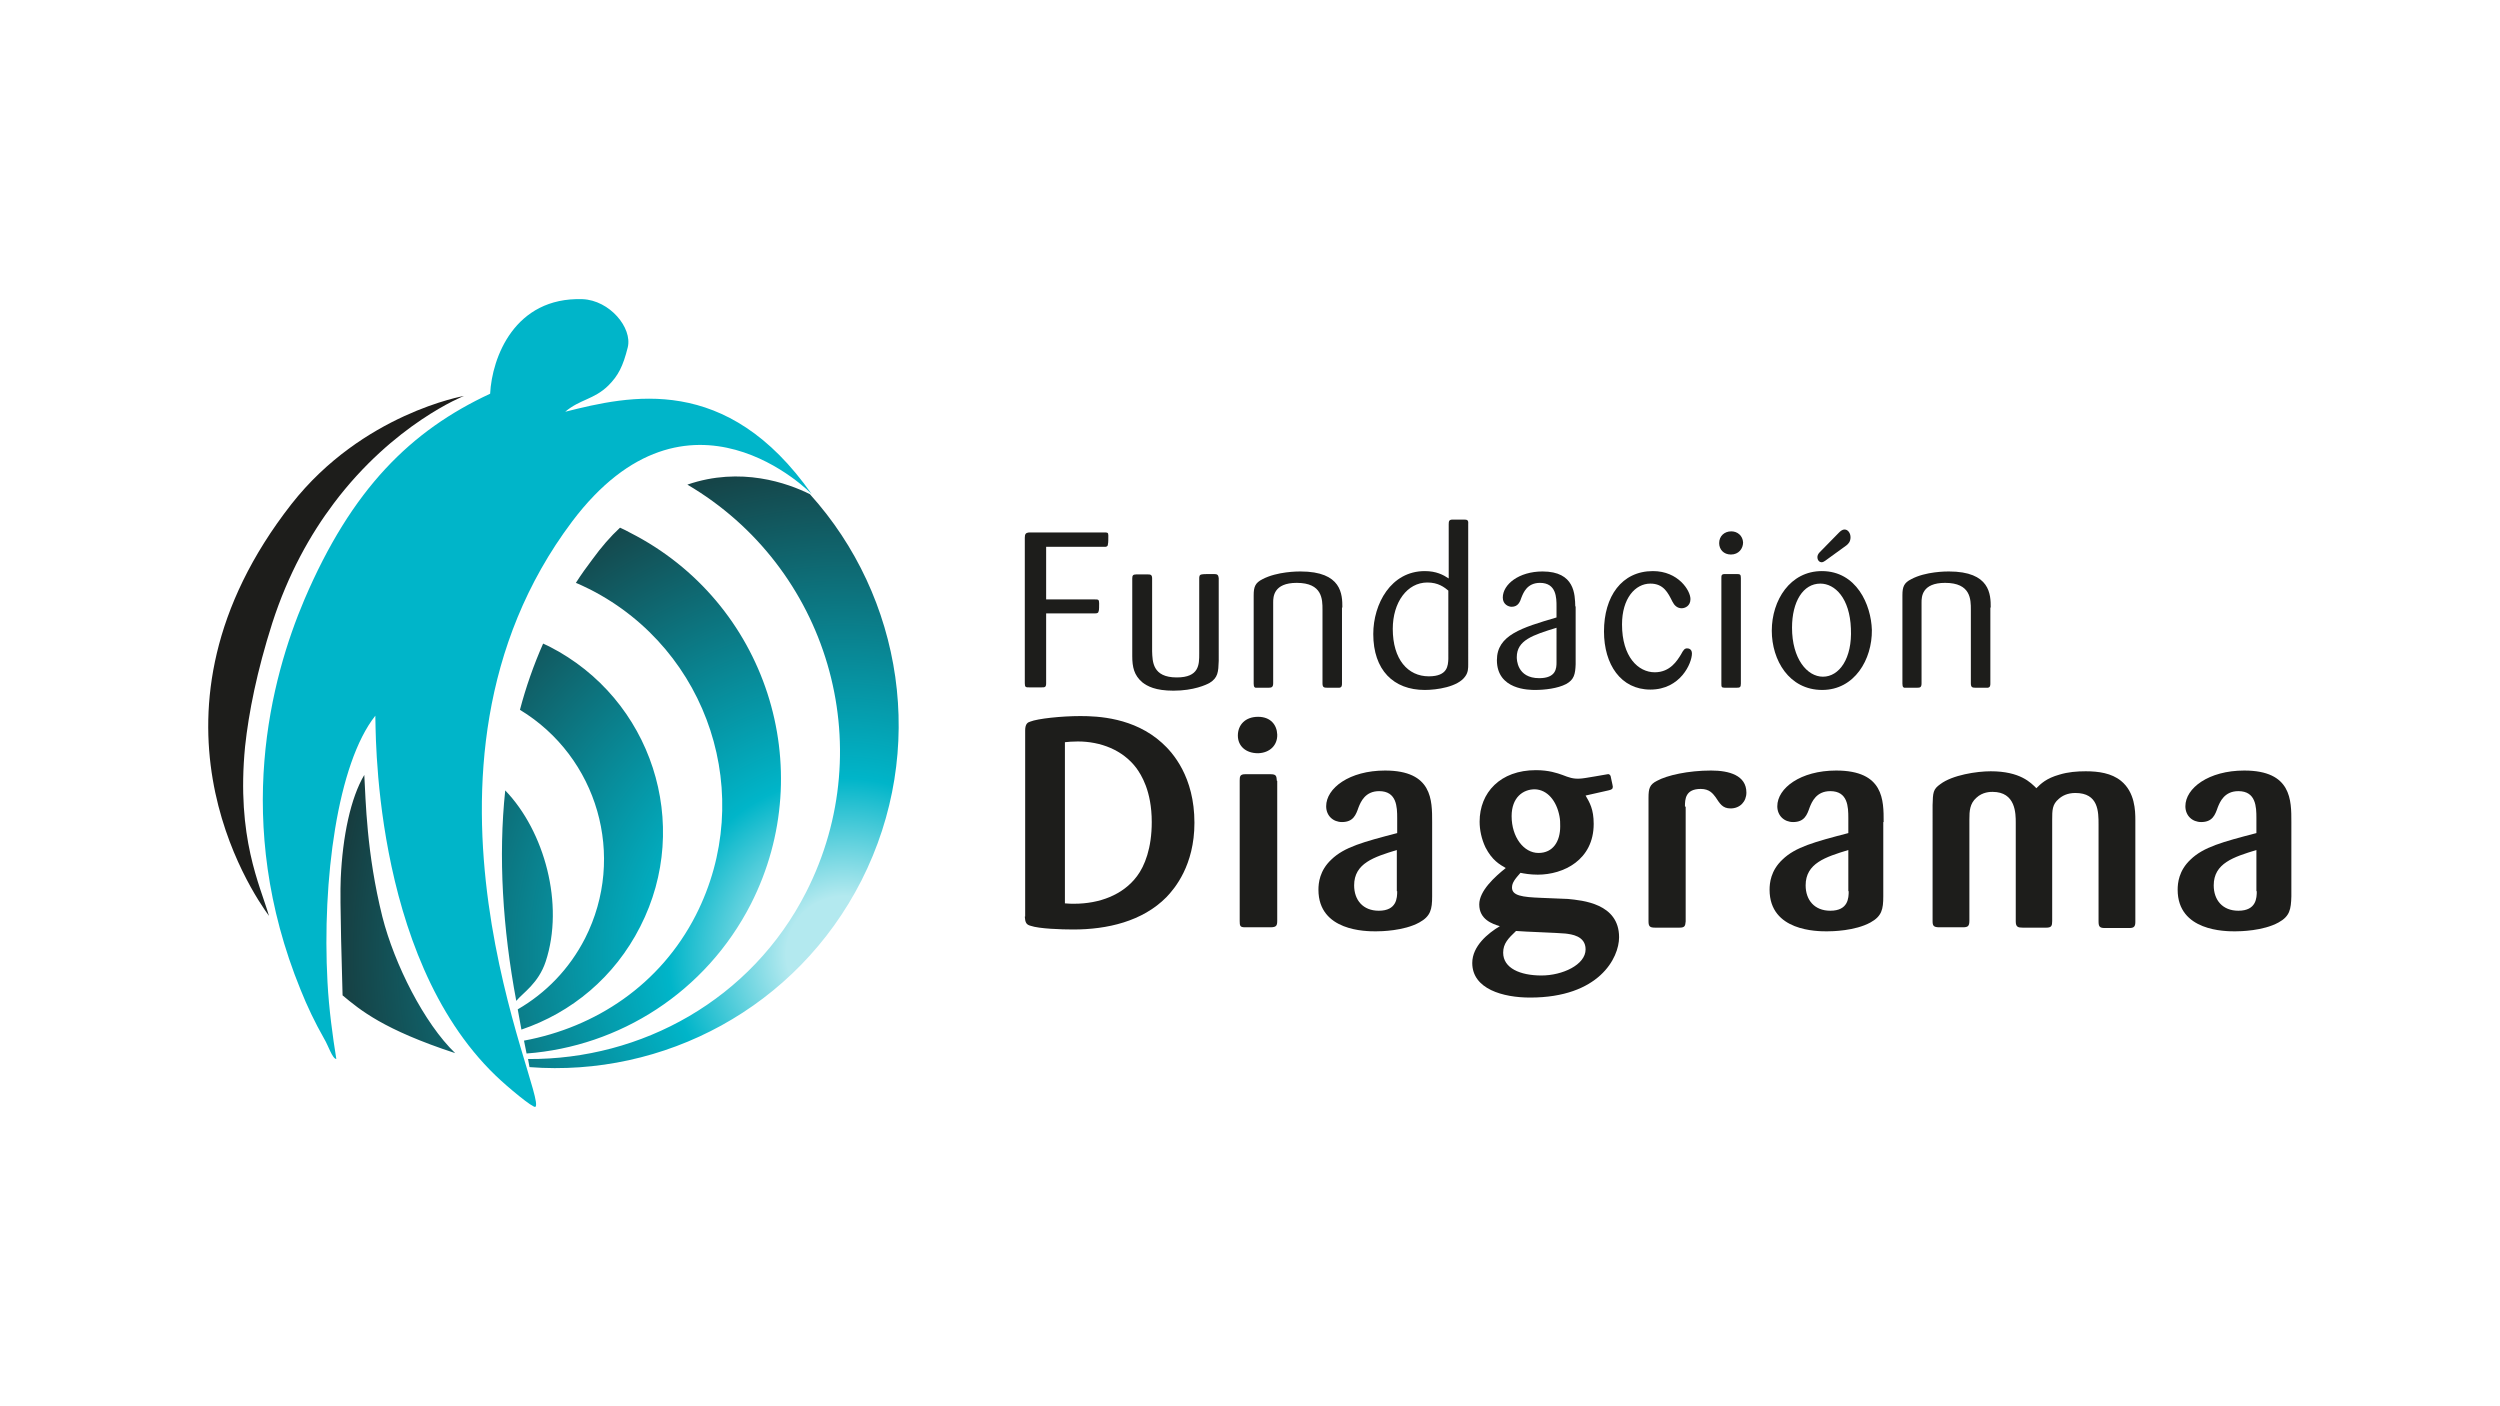 <?xml version="1.0" encoding="utf-8"?>
<!-- Generator: Adobe Illustrator 22.0.1, SVG Export Plug-In . SVG Version: 6.00 Build 0)  -->
<svg version="1.1" id="Capa_1" xmlns="http://www.w3.org/2000/svg" xmlns:xlink="http://www.w3.org/1999/xlink" x="0px" y="0px"
	 viewBox="0 0 679.4 382" style="enable-background:new 0 0 679.4 382;" xml:space="preserve">
<style type="text/css">
	.st0{fill:#1D1D1B;}
	.st1{fill:#00B5C9;}
	.st2{fill:url(#SVGID_1_);}
</style>
<g>
	<g>
		<g>
			<path class="st0" d="M297.5,166.7c0.7,0,1-0.1,1.1-0.7c0.1-0.2,0.1-1.4,0.1-2.1c0-1-0.3-1-1.1-1h-13.3v-14.3H300
				c1,0.1,1.1-0.4,1.1-0.8c0.1-0.2,0.1-1.4,0.1-2.3c0-0.8-0.3-0.8-1.1-0.8h-20.5c-0.8,0.1-1.1,0.4-1.1,1.4v39.6
				c0,1.1,0.3,1.1,1.2,1.1h3.4c0.8,0,1.2,0,1.2-1.1v-19L297.5,166.7L297.5,166.7z"/>
			<path class="st0" d="M331.2,157.1c-0.1-0.9-0.4-1.1-1.3-1.1c-1.1,0-3.1,0-3.3,0.1c-0.7,0.1-0.7,0.6-0.7,1.2v20.4
				c0,2.9,0,6.4-6.1,6.4c-6.6,0-6.6-4.3-6.7-7.1v-19.8c0-1-0.4-1.1-1.2-1.1h-3.1c-0.9,0-1.1,0.3-1.1,1.1v21.1c0,3,0.5,5.2,2.7,7.1
				c1.4,1.1,3.6,2.3,8.5,2.3c5.5,0,8.9-1.6,9.8-2.1c2.3-1.4,2.4-3,2.5-6L331.2,157.1L331.2,157.1z"/>
			<path class="st0" d="M364.8,165.1c0-3.5-0.1-9.8-11.4-9.8c-0.7,0-6.3,0-10.3,2.1c-2,1-2.4,2.1-2.4,4.4v24c0,1,0.3,1.2,1.1,1.1
				h2.9c0.8,0,1.3-0.1,1.3-1.2v-22c0-1.5,0.1-5.3,6.4-5.3c7,0,7,4.5,7,7.3v20c0,1.1,0.4,1.2,1.3,1.2h3.3c0.7-0.1,0.7-0.7,0.7-1.2
				v-20.6H364.8z"/>
			<path class="st0" d="M399,142.4c0.1-1.1-0.3-1.2-1.2-1.2h-3c-1,0-1.1,0.4-1.1,1.3v14.7c-1.5-1-3.4-2-6.5-2c-9.2,0-14,8.9-14,17.1
				c0,9.8,5.5,15.2,14,15.2c3.2,0,9-0.8,11-3.7c0.8-1.1,0.8-2.2,0.8-3.3L399,142.4L399,142.4z M393.6,179.1
				c-0.1,1.7-0.1,4.7-5.3,4.7c-5.7,0-9.8-4.6-9.8-12.9c0-7.2,3.9-12.6,9.4-12.6c3,0,4.6,1.3,5.7,2.2L393.6,179.1L393.6,179.1z"/>
			<path class="st0" d="M428.1,164.8c-0.1-3.2-0.1-9.5-8.9-9.5c-6.4,0-10.8,3.5-10.8,7.1c0,1.9,1.6,2.5,2.4,2.5
				c1.8,0,2.3-1.4,2.7-2.6c0.5-1.2,1.5-3.9,5-3.9c4.5,0,4.5,4.1,4.5,6.4v3c-9.5,2.8-16.2,4.8-16.2,11.6c0,8.1,8.8,8.1,10.4,8.1
				c2.6,0,6.1-0.4,8.4-1.6c2.2-1.2,2.5-2.7,2.6-5.4v-15.7H428.1z M423,180c0,1.6-0.1,4.3-4.7,4.3c-6.1,0-6.1-5.2-6.1-5.7
				c0-4.6,4.3-6,10.8-8L423,180L423,180z"/>
			<path class="st0" d="M454.5,163.5c0.5,1,1.3,1.8,2.5,1.8c0.9,0,2.4-0.6,2.4-2.5c0-2.3-3.3-7.6-10.2-7.6
				c-8.5,0-13.3,6.9-13.3,16.4c0,9,4.6,15.8,12.6,15.8c8.2,0,11.3-7.2,11.3-9.8c0-1.3-1-1.4-1.3-1.4c-0.7,0-1,0.4-1.7,1.7
				c-1,1.6-2.9,4.8-7.1,4.8c-4.5,0-8.9-4.2-8.9-13c0-7.1,3.6-11.1,7.7-11.1C452.1,158.6,453.3,161.1,454.5,163.5z"/>
			<path class="st0" d="M473.1,157.1c0-1-0.2-1.1-1.2-1.1h-3.1c-1,0-1,0.4-1,1.1v28.7c0,0.8,0,1.1,0.9,1.1h3.2
				c0.9,0,1.2-0.1,1.2-1.1V157.1z M473.7,147.4c-0.1-1.8-1.5-3-3.2-3c-1.9,0-3.3,1.3-3.3,3.2c0,1.7,1.2,3.1,3.2,3.1
				C472.5,150.7,473.7,149.1,473.7,147.4z"/>
			<path class="st0" d="M508.7,171.2c-0.2-6.9-4.2-16-13.6-16c-8.6,0-13.6,7.9-13.6,16.2c0,8,4.7,16.1,13.7,16.1
				C504,187.5,508.8,179.2,508.7,171.2z M503,170.8c0.4,8.2-3.2,13.1-7.6,13.1c-4.3,0-8.4-4.9-8.4-13.3c0-7.1,3-12,7.7-12
				C498.7,158.6,502.7,162.6,503,170.8z M501.8,148.2c0.5-0.4,1.1-1,1.1-2.2c0-1.1-0.7-2.1-1.6-2.1c-0.7,0-1.2,0.5-1.6,0.9l-5.2,5.3
				c-0.5,0.5-0.6,1-0.6,1.3c0,1,0.7,1.4,1.1,1.4s0.7-0.2,1-0.4L501.8,148.2z"/>
			<path class="st0" d="M541,165.1c0-3.5-0.1-9.8-11.4-9.8c-0.7,0-6.3,0-10.2,2.1c-2,1-2.4,2.1-2.4,4.4v24c0,1,0.3,1.2,1.1,1.1h2.9
				c0.8,0,1.2-0.1,1.2-1.2v-22c0-1.5,0.1-5.3,6.4-5.3c7,0,7,4.5,7,7.3v20c0,1.1,0.4,1.2,1.3,1.2h3.3c0.7-0.1,0.7-0.7,0.7-1.2v-20.6
				H541z"/>
		</g>
		<g>
			<path class="st0" d="M278.5,249.1c0.1,1.6,0.4,2.2,1.6,2.5c2.3,0.8,8.3,1,11.6,1c9.2,0,18.8-2.2,25.3-8.8
				c2.2-2.3,7.6-8.6,7.6-20.2c0-12.5-5.9-19.1-8.8-21.7c-7.6-6.9-17.5-7.3-22.2-7.3c-5.2,0-11.6,0.7-13.6,1.5
				c-0.7,0.2-1.4,0.6-1.4,2.4v50.6H278.5z M289.4,201.7c1-0.1,2-0.2,3.5-0.2c6.2,0,12.2,2.3,15.9,7.2c1.3,1.8,4.2,6.2,4.2,14.7
				c0,7.1-1.9,11.9-4,14.7c-3.8,5.1-10.2,7.5-17.1,7.5c-0.6,0-1.4,0-2.5-0.1V201.7z"/>
			<path class="st0" d="M347,212.2c-0.1-1.4-0.2-1.8-1.8-1.8h-6.8c-1.4,0-1.5,0.6-1.5,1.7v38.2c0,1.3,0.1,1.7,1.4,1.7h7
				c1.6,0,1.8-0.5,1.8-1.8v-38H347z M347.1,199.6c-0.1-2.6-1.8-4.8-5.2-4.8c-3.5,0-5.5,2.2-5.5,5.1c0,2.8,2.1,4.8,5.5,4.8
				C345.1,204.6,347.2,202.5,347.1,199.6z"/>
			<path class="st0" d="M389.2,223.4c0-5.9,0.1-14-12.8-14c-9.7,0-16,4.8-16,9.7c0,2.6,1.9,4.3,4.3,4.3c3.1,0,3.8-2,4.5-4
				c0.6-1.5,1.8-4.4,5.6-4.4c4.8,0,4.9,4.3,4.9,7.3v4.1c-9.2,2.4-14.4,3.8-17.9,7.2c-3.2,3-3.5,6.4-3.5,8.2
				c0,11.3,13,11.3,15.6,11.3c1.4,0,7.6-0.1,11.8-2.4c3.1-1.7,3.5-3.6,3.5-7.1V223.4z M379.7,242.2c0,1.8-0.1,5.3-5,5.3
				c-4.3,0-6.7-2.9-6.7-6.9c0-6,5.4-7.7,11.6-9.6v11.2H379.7z"/>
			<path class="st0" d="M437.1,214.8c0.9-0.2,1.2-0.4,1.2-1c0-0.3-0.6-2.7-0.6-2.9c-0.1-0.2-0.3-0.6-0.8-0.5c-0.3,0-6.4,1.2-7.6,1.2
				c-1.8,0.1-2.9-0.3-4.7-1c-1.4-0.5-3.7-1.3-7.2-1.3c-9.7,0-15.3,6.1-15.3,14c0,2.2,0.5,4.7,1.6,7c1.8,3.5,3.8,4.6,5.5,5.6
				c-3,2.4-7.2,6.2-7.2,9.9c0,4.1,3.6,5.3,5.6,5.9c-3.2,1.9-7.5,5.4-7.5,10c0,7.1,8.4,9.4,15.7,9.4c18.8,0,24.2-10.8,24.2-16.4
				c0-9.2-10-10-13.9-10.4l-7.3-0.3c-5.2-0.2-7.9-0.6-7.9-2.8c0-1.3,0.8-2.3,2.3-4c1,0.2,2.6,0.5,4.7,0.5c7,0,15.2-4,15.2-13.8
				c0-4-1.1-5.8-2.2-7.7L437.1,214.8z M412,253c2.1,0.2,11.5,0.5,13.4,0.7c1.6,0.2,5.5,0.6,5.5,4.3c0,4.2-6.3,7.1-12,7.1
				c-5.8,0-10.4-2-10.4-6.2C408.5,256.4,409.9,255,412,253L412,253z M423.8,221.8c0.2,1,0.2,1.8,0.2,2.8c0,4-1.9,7.2-5.9,7.2
				s-7.3-4.3-7.3-10c0-5.1,3.1-7.3,6.3-7.3C420.5,214.6,423,217.6,423.8,221.8z"/>
			<path class="st0" d="M457.9,219.2c0-2,0.1-4.8,4.3-4.8c2.4,0,3.3,1.3,4,2.2c1.2,1.8,1.9,3.1,4.1,3.1c2.6,0,4.3-1.9,4.3-4.3
				c0-4.7-4.7-6-9.6-6c-6.2,0-12,1.3-14.7,2.8c-2,1-2.3,2.1-2.3,4.6v33.6c0,1.4,0.4,1.7,1.8,1.7h6.6c1.4,0,1.6-0.4,1.7-1.7v-31.2
				H457.9z"/>
			<path class="st0" d="M511.9,223.4c0-5.9,0.1-14-12.9-14c-9.7,0-16,4.8-16,9.7c0,2.6,1.9,4.3,4.3,4.3c3.1,0,3.8-2,4.5-4
				c0.6-1.5,1.8-4.4,5.6-4.4c4.8,0,4.9,4.3,4.9,7.3v4.1c-9.2,2.4-14.4,3.8-17.9,7.2c-3.2,3-3.5,6.4-3.5,8.2
				c0,11.3,13,11.3,15.6,11.3c1.4,0,7.6-0.1,11.8-2.4c3.1-1.7,3.5-3.6,3.5-7.1v-20.2H511.9z M502.4,242.2c0,1.8-0.1,5.3-5,5.3
				c-4.3,0-6.7-2.9-6.7-6.9c0-6,5.4-7.7,11.6-9.6v11.2H502.4z"/>
			<path class="st0" d="M525.2,250.3c0,1.2,0.2,1.7,1.8,1.7h6.4c1.4,0,1.8-0.3,1.8-1.8v-27.5c0-2.3,0.1-4.3,1.9-5.9
				c1.7-1.6,3.8-1.6,4.4-1.6c6.3,0,6.3,5.9,6.3,8.4v26.8c0,1.5,0.6,1.7,1.9,1.7h6.4c1.4,0,1.6-0.5,1.6-1.8v-27.5
				c0-2.6,0-4.2,1.8-5.7c0.9-0.8,2.3-1.6,4.5-1.6c6.3,0,6.3,5.1,6.3,8.6v26.3c0,1.4,0.3,1.8,1.7,1.8h6.7c1.3,0,1.6-0.5,1.6-1.7
				v-27.6c0-2.6-0.1-7.6-3.9-10.7c-2.6-2.1-6.1-2.6-9.6-2.6c-2.4,0-4.8,0.2-7.1,0.9c-3.6,1-5.1,2.5-6.3,3.7
				c-1.5-1.5-4.4-4.6-12.4-4.6c-3.8,0-10.4,1-13.7,3.5c-2,1.4-2,2.3-2.1,5.7L525.2,250.3L525.2,250.3z"/>
			<path class="st0" d="M622.7,223.4c0-5.9,0.1-14-12.8-14c-9.7,0-16,4.8-16,9.7c0,2.6,1.9,4.3,4.3,4.3c3.1,0,3.8-2,4.5-4
				c0.6-1.5,1.8-4.4,5.6-4.4c4.8,0,4.9,4.3,4.9,7.3v4.1c-9.2,2.4-14.4,3.8-17.9,7.2c-3.2,3-3.5,6.4-3.5,8.2
				c0,11.3,13,11.3,15.6,11.3c1.4,0,7.6-0.1,11.8-2.4c3.1-1.7,3.4-3.6,3.5-7.1L622.7,223.4L622.7,223.4z M613.3,242.2
				c0,1.8-0.1,5.3-5,5.3c-4.3,0-6.7-2.9-6.7-6.9c0-6,5.4-7.7,11.6-9.6v11.2H613.3z"/>
		</g>
	</g>
	<g>
		<path class="st1" d="M155.5,141.7c-50.7,67.4-6.6,156.4-10,159.1c-0.6,0.4-7.6-5.4-10.8-8.5c-34.1-32.8-32.5-96.2-32.7-97.8
			c-10.3,13-14.5,44.7-13,72.4c0.4,7.4,1.4,14.7,2.4,20.9c-1.1-0.1-2.2-3.7-3.3-5.5c-2.5-4.4-4.6-8.8-6.4-13.3
			c-18.6-45.6-8-84.8,1-106c12.9-30.2,29-46,50.5-56c0.5-9.8,6.6-26.3,25.1-25.7c7.4,0.3,13.6,7.8,12.3,13.1
			c-1.3,5.2-2.6,7.7-5.3,10.4c-3.9,3.8-7.7,3.7-11.7,7.1c17.5-4.4,43.9-10.6,67,22.4C220.6,134.2,187.1,99.8,155.5,141.7z"/>
		
			<radialGradient id="SVGID_1_" cx="229.29" cy="124.8" r="210.08" gradientTransform="matrix(1 0 0 -1 0 384)" gradientUnits="userSpaceOnUse">
			<stop  offset="0" style="stop-color:#B3E9EF"/>
			<stop  offset="7.421880e-02" style="stop-color:#B3E9EF"/>
			<stop  offset="0.227" style="stop-color:#00B5C9"/>
			<stop  offset="0.777" style="stop-color:#1D1D1B"/>
			<stop  offset="1" style="stop-color:#1D1D1B"/>
		</radialGradient>
		<path class="st2" d="M126.1,107.6c0,0-19.1,7.5-35.4,29.2c-6.4,8.5-12.4,19.2-16.7,32.5c-4.2,13.2-6.4,24.3-7.4,33.6
			c-2.4,24.8,4.1,37.7,6.5,46c-4.7-6.4-38.1-55.3,6.1-111.9C98.5,112.4,126.1,107.6,126.1,107.6z M168.5,143.4
			c0.9,0.4,1.9,0.9,2.8,1.4c36.9,18.8,51.5,63.9,32.8,100.8c-12.3,24.1-35.8,38.8-61,40.7l-0.7-3.5c19.4-3.6,37-15.1,46.7-34.1
			c16.5-32.4,3.6-72-28.7-88.5c-1.3-0.6-2.6-1.3-3.9-1.8c1.4-2.2,2.9-4.3,4.5-6.4C163.4,148.7,165.9,145.8,168.5,143.4z
			 M147.6,174.9l1.7,0.8c27.8,14.2,38.9,48.3,24.7,76.1c-7,13.8-18.7,23.4-32.3,28l-1-5.5c7.6-4.4,14-10.9,18.3-19.3
			c11.3-22.3,3.4-49.3-17.7-62.1C142.9,186.8,145,180.8,147.6,174.9z M220.1,134.3c25.2,27.9,32,69.5,14,105
			c-17.6,34.6-53.8,53.5-90.2,50.7l-0.4-2.2c30.8,0.2,60.7-16.1,75.6-45.4c20.3-39.9,5.8-88.3-32.3-110.7
			C201.3,126.7,214.1,131.3,220.1,134.3z M123.7,286.2c-19.5-6.4-25.8-11.7-30.6-15.7c-0.1-3.9-0.8-26.2-0.5-31.8
			c0.5-11.4,2.7-21.9,6.4-28.1c0.4,6.9,0.6,21.2,4.9,38.5C107.2,262.1,115.3,278.1,123.7,286.2z M137.3,214.8
			c10.7,11.1,16.1,31,11,46.5c-2,6-6.2,8.5-8,10.7C136.6,252.2,135.4,232.8,137.3,214.8z"/>
	</g>
</g>
</svg>
